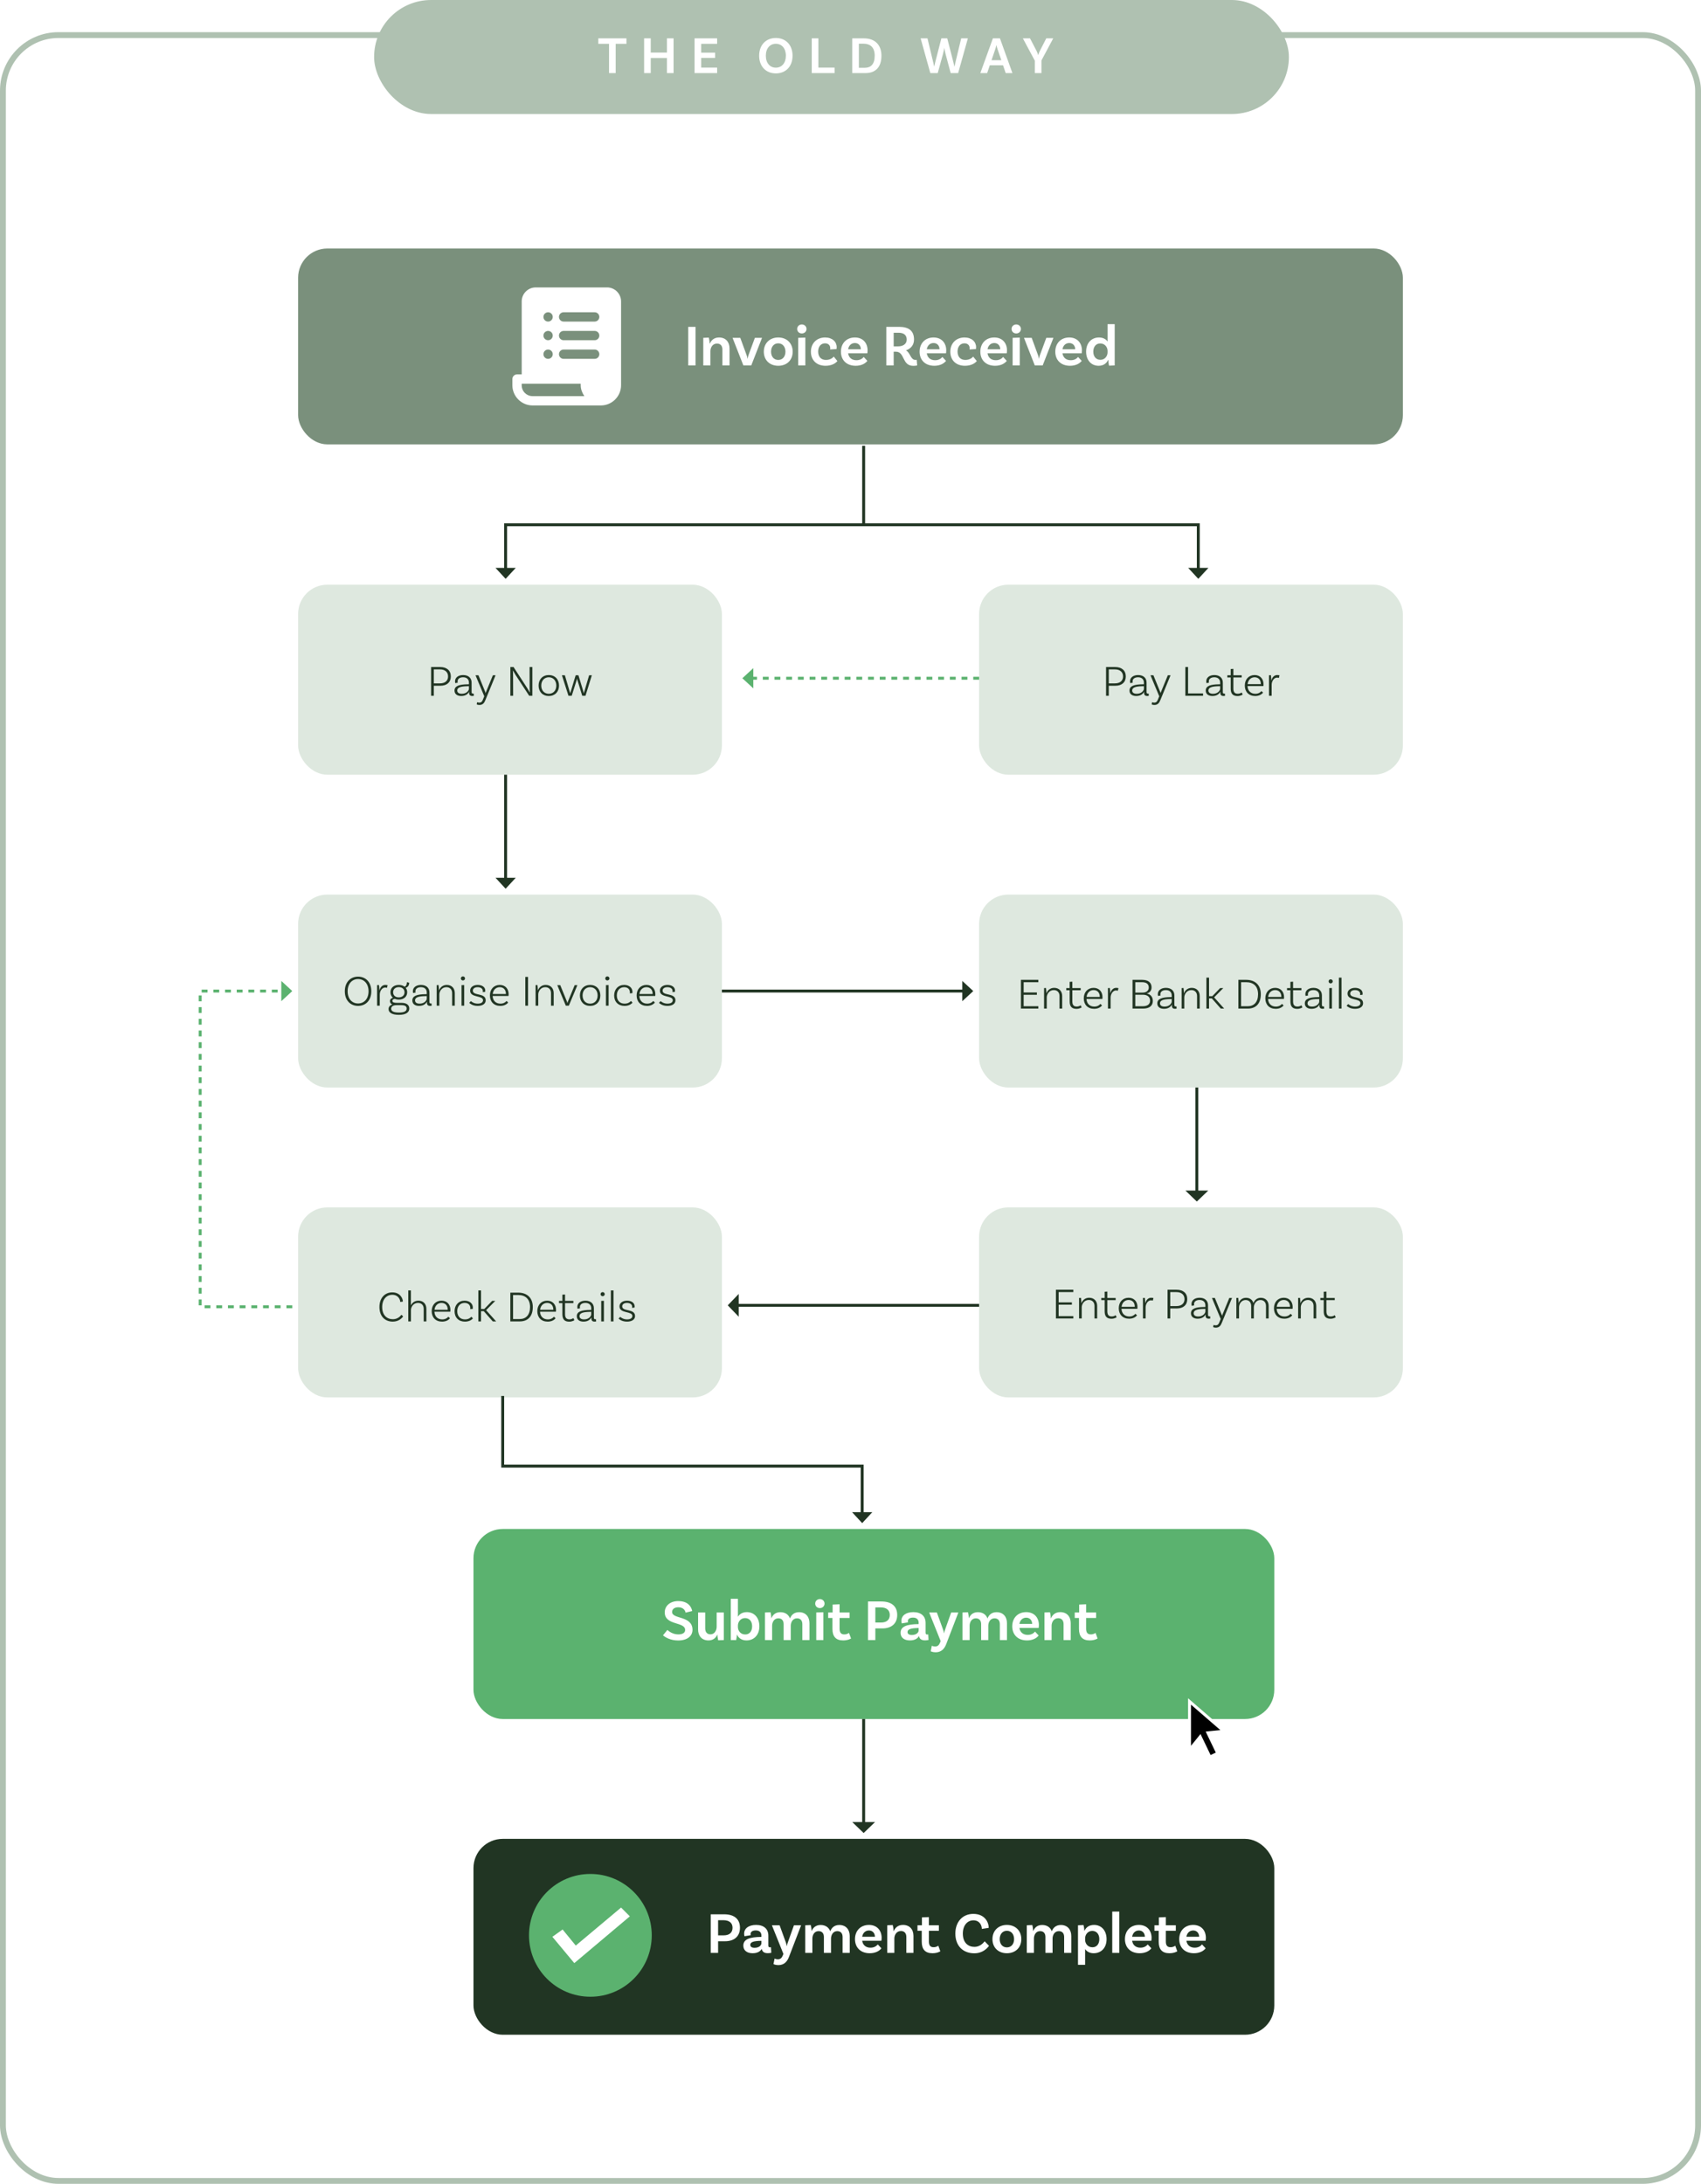 <svg width="582" height="747" viewBox="0 0 582 747" fill="none" xmlns="http://www.w3.org/2000/svg">
<rect x="1" y="12" width="580" height="734" rx="19" fill="white" stroke="#AFC1B1" stroke-width="2"/>
<rect x="128" width="313" height="39" rx="19.5" fill="#AFC1B1"/>
<path d="M208.385 25V14.992H204.713V13.12H214.343V14.992H210.653V25H208.385ZM228.196 13.12H230.464V25H228.196V19.852H222.652V25H220.384V13.12H222.652V17.98H228.196V13.12ZM245.367 14.992H239.913V18.016H244.683V19.816H239.913V23.128H245.367V25H237.645V13.12H245.367V14.992ZM265.451 12.994C268.817 12.994 271.175 15.334 271.175 19.06C271.175 22.768 268.817 25.108 265.451 25.108C262.121 25.108 259.745 22.768 259.745 19.06C259.745 15.334 262.121 12.994 265.451 12.994ZM265.451 23.146C267.449 23.146 268.889 21.598 268.889 19.06C268.889 16.504 267.449 14.974 265.451 14.974C263.471 14.974 262.031 16.504 262.031 19.06C262.031 21.598 263.471 23.146 265.451 23.146ZM280.009 23.128H285.553V25H277.741V13.12H280.009V23.128ZM295.589 13.12C299.441 13.12 301.583 15.424 301.583 19.06C301.583 23.02 299.513 25 296.147 25H291.593V13.12H295.589ZM295.931 23.182C297.929 23.182 299.279 21.976 299.279 19.06C299.279 16.288 297.875 14.938 295.355 14.938H293.861V23.182H295.931ZM328.875 13.12H331.161L327.831 25H325.275L323.493 18.34C323.277 17.53 323.169 16.792 323.115 16.414H323.079C323.025 16.792 322.899 17.53 322.683 18.34L320.847 25H318.309L314.997 13.12H317.337L319.299 21.292C319.407 21.814 319.533 22.354 319.623 22.732H319.659C319.749 22.354 319.857 21.814 319.983 21.31L322.089 13.12H324.105L326.211 21.31C326.355 21.85 326.463 22.354 326.535 22.732H326.589C326.661 22.354 326.787 21.814 326.913 21.292L328.875 13.12ZM344.097 25L343.197 22.336H338.661L337.761 25H335.421L339.723 13.12H342.135L346.401 25H344.097ZM339.255 20.59H342.603L341.307 16.81C341.181 16.45 341.055 15.946 340.947 15.496H340.893C340.803 15.946 340.659 16.45 340.533 16.828L339.255 20.59ZM360.362 13.12L356.33 20.68V25H354.062V20.752L349.976 13.12H352.424L354.62 17.332C354.908 17.89 355.142 18.502 355.196 18.808H355.25C355.304 18.502 355.538 17.89 355.826 17.332L357.986 13.12H360.362Z" fill="white"/>
<rect x="102" y="200" width="145" height="65" rx="10" fill="#DEE8DF"/>
<path d="M150.589 228.16C152.869 228.16 154.249 229.36 154.249 231.385C154.249 233.365 152.914 234.565 150.694 234.565H148.429V238H147.499V228.16H150.589ZM150.559 233.755C152.269 233.755 153.304 232.855 153.304 231.385C153.304 229.885 152.254 228.97 150.529 228.97H148.429V233.755H150.559ZM162.081 237.235L162.126 238C162.111 238 161.856 238.075 161.571 238.075C160.956 238.075 160.506 237.775 160.506 237.025V236.665H160.476C160.221 237.19 159.486 238.075 157.821 238.075C156.336 238.075 155.511 237.34 155.511 236.215C155.511 234.64 157.131 234.1 160.011 234.07L160.446 234.055V233.515C160.446 232.39 159.726 231.67 158.451 231.67C157.311 231.67 156.561 232.21 156.561 233.11C156.561 233.32 156.606 233.455 156.636 233.515L155.781 233.665C155.781 233.665 155.691 233.41 155.691 233.065C155.691 231.79 156.786 230.905 158.466 230.905C160.266 230.905 161.361 231.91 161.361 233.5V236.695C161.361 237.1 161.496 237.265 161.826 237.265C161.916 237.265 162.021 237.25 162.081 237.235ZM158.016 237.31C159.756 237.31 160.446 236.08 160.446 235.63V234.715L160.011 234.73C157.656 234.76 156.441 235.15 156.441 236.185C156.441 236.875 156.951 237.31 158.016 237.31ZM166.085 239.455C165.725 240.4 165.2 241.135 164.045 241.135C163.46 241.135 163.1 240.94 163.1 240.94L163.265 240.175C163.265 240.175 163.565 240.34 163.985 240.34C164.72 240.34 165.005 239.89 165.26 239.23L165.695 238.165L162.695 230.98H163.7L165.98 236.575C166.085 236.8 166.115 236.89 166.145 237.085H166.175C166.22 236.875 166.25 236.77 166.34 236.575L168.635 230.98H169.565L166.085 239.455ZM182.143 228.16V238H181.063L176.398 230.86C176.083 230.35 175.603 229.525 175.543 229.405L175.483 229.435C175.513 229.555 175.543 230.155 175.543 230.77L175.573 238H174.628V228.16H175.708L180.373 235.345C180.823 236.065 181.078 236.53 181.213 236.785L181.288 236.755C181.273 236.59 181.213 236.02 181.213 235.405L181.198 228.16H182.143ZM187.775 230.905C189.875 230.905 191.27 232.375 191.27 234.505C191.27 236.635 189.875 238.075 187.775 238.075C185.675 238.075 184.28 236.635 184.28 234.505C184.28 232.375 185.675 230.905 187.775 230.905ZM187.775 237.31C189.32 237.31 190.34 236.17 190.34 234.505C190.34 232.84 189.32 231.67 187.775 231.67C186.23 231.67 185.195 232.84 185.195 234.505C185.195 236.17 186.23 237.31 187.775 237.31ZM201.57 230.98H202.5L200.325 238H199.215L197.565 232.66C197.52 232.495 197.46 232.24 197.445 232.15H197.415C197.4 232.24 197.34 232.495 197.295 232.66L195.615 238H194.505L192.255 230.98H193.275L194.91 236.53C194.985 236.785 195.075 237.01 195.09 237.085H195.12C195.135 237.01 195.225 236.74 195.285 236.53L196.965 230.98H197.91L199.59 236.5C199.65 236.71 199.71 237.01 199.725 237.085H199.755C199.785 237.01 199.845 236.755 199.935 236.5L201.57 230.98Z" fill="#213523"/>
<rect x="102" y="306" width="145" height="66" rx="10" fill="#DEE8DF"/>
<rect x="102" y="413" width="145" height="65" rx="10" fill="#DEE8DF"/>
<rect x="335" y="306" width="145" height="66" rx="10" fill="#DEE8DF"/>
<rect x="335" y="413" width="145" height="65" rx="10" fill="#DEE8DF"/>
<path d="M122.513 334.07C125.138 334.07 127.043 335.96 127.043 339.08C127.043 342.185 125.138 344.075 122.513 344.075C119.903 344.075 117.983 342.185 117.983 339.08C117.983 335.96 119.903 334.07 122.513 334.07ZM122.513 343.25C124.583 343.25 126.098 341.66 126.098 339.08C126.098 336.5 124.583 334.895 122.513 334.895C120.458 334.895 118.943 336.5 118.943 339.08C118.943 341.66 120.458 343.25 122.513 343.25ZM131.827 336.905C132.142 336.905 132.442 336.95 132.622 337.01L132.397 337.91C132.292 337.85 132.052 337.79 131.782 337.79C130.732 337.79 129.937 338.99 129.937 340.205V344H129.022V336.98L129.667 336.95C129.757 337.535 129.802 338.285 129.802 338.735H129.832C130.102 337.775 130.747 336.905 131.827 336.905ZM137.444 343.04C139.064 343.04 140.039 343.745 140.039 344.975C140.039 346.25 138.929 347.135 136.484 347.135C134.174 347.135 132.944 346.385 132.944 345.17C132.944 344.405 133.424 343.865 134.234 343.58C133.739 343.37 133.424 343.01 133.424 342.425C133.424 341.825 133.904 341.42 134.444 341.285C133.904 340.835 133.589 340.19 133.589 339.41C133.589 337.91 134.729 336.905 136.439 336.905C137.249 336.905 137.924 337.115 138.419 337.505C138.989 337.31 139.214 336.725 139.214 335.975L140.009 336.14C140.009 337.295 139.244 337.805 138.794 337.865C139.124 338.27 139.319 338.795 139.319 339.41C139.319 340.91 138.179 341.915 136.454 341.915C135.944 341.915 135.494 341.825 135.104 341.66C134.579 341.735 134.249 341.96 134.249 342.32C134.249 342.905 134.879 343.04 135.914 343.04H137.444ZM136.454 337.655C135.269 337.655 134.504 338.36 134.504 339.41C134.504 340.46 135.269 341.165 136.439 341.165C137.624 341.165 138.404 340.46 138.404 339.41C138.404 338.36 137.624 337.655 136.454 337.655ZM136.484 346.355C138.254 346.355 139.139 345.92 139.139 344.975C139.139 344.165 138.509 343.82 137.294 343.82H135.674C134.414 343.82 133.844 344.345 133.844 345.05C133.844 345.905 134.729 346.355 136.484 346.355ZM147.652 343.235L147.697 344C147.682 344 147.427 344.075 147.142 344.075C146.527 344.075 146.077 343.775 146.077 343.025V342.665H146.047C145.792 343.19 145.057 344.075 143.392 344.075C141.907 344.075 141.082 343.34 141.082 342.215C141.082 340.64 142.702 340.1 145.582 340.07L146.017 340.055V339.515C146.017 338.39 145.297 337.67 144.022 337.67C142.882 337.67 142.132 338.21 142.132 339.11C142.132 339.32 142.177 339.455 142.207 339.515L141.352 339.665C141.352 339.665 141.262 339.41 141.262 339.065C141.262 337.79 142.357 336.905 144.037 336.905C145.837 336.905 146.932 337.91 146.932 339.5V342.695C146.932 343.1 147.067 343.265 147.397 343.265C147.487 343.265 147.592 343.25 147.652 343.235ZM143.587 343.31C145.327 343.31 146.017 342.08 146.017 341.63V340.715L145.582 340.73C143.227 340.76 142.012 341.15 142.012 342.185C142.012 342.875 142.522 343.31 143.587 343.31ZM152.878 336.905C154.558 336.905 155.608 338.045 155.608 339.695V344H154.693V339.695C154.693 338.495 153.958 337.67 152.743 337.67C151.138 337.67 150.328 339.11 150.328 340.16V344H149.413V336.98L150.058 336.95C150.148 337.535 150.193 338.285 150.193 338.735H150.223C150.598 337.775 151.468 336.905 152.878 336.905ZM159.109 334.685C159.109 335.075 158.779 335.375 158.389 335.375C157.999 335.375 157.684 335.075 157.684 334.685C157.684 334.28 157.999 333.98 158.389 333.98C158.779 333.98 159.109 334.28 159.109 334.685ZM157.909 344V336.98L158.824 336.95V344H157.909ZM165.15 339.35C165.165 339.275 165.195 339.14 165.195 338.99C165.195 338.15 164.445 337.67 163.425 337.67C162.405 337.67 161.79 338.15 161.79 338.87C161.79 340.73 166.155 339.53 166.185 342.14C166.2 343.355 165.105 344.075 163.44 344.075C161.67 344.075 160.815 343.265 160.545 343.04L161.115 342.44C161.31 342.62 162.135 343.31 163.44 343.31C164.625 343.31 165.27 342.845 165.27 342.14C165.27 340.385 160.86 341.405 160.86 338.855C160.86 337.73 161.895 336.905 163.455 336.905C164.97 336.905 166.035 337.67 166.035 338.825C166.035 339.065 165.99 339.275 165.99 339.275L165.15 339.35ZM170.985 336.905C172.875 336.905 174.03 338.225 174.03 340.085C174.03 340.46 173.985 340.685 173.985 340.685H168.555C168.63 342.275 169.635 343.31 171.225 343.31C172.245 343.31 172.92 342.875 173.31 342.395L173.88 342.92C173.235 343.715 172.26 344.075 171.165 344.075C168.99 344.075 167.625 342.65 167.625 340.505C167.625 338.345 169.005 336.905 170.985 336.905ZM170.985 337.67C169.695 337.67 168.75 338.6 168.585 340.01H173.1V339.95C173.1 338.54 172.26 337.67 170.985 337.67ZM179.741 344V334.16H180.671V344H179.741ZM186.716 336.905C188.396 336.905 189.446 338.045 189.446 339.695V344H188.531V339.695C188.531 338.495 187.796 337.67 186.581 337.67C184.976 337.67 184.166 339.11 184.166 340.16V344H183.251V336.98L183.896 336.95C183.986 337.535 184.031 338.285 184.031 338.735H184.061C184.436 337.775 185.306 336.905 186.716 336.905ZM196.627 336.98H197.557L194.632 344H193.597L190.672 336.98H191.692L193.972 342.575C194.062 342.8 194.092 342.89 194.137 343.085H194.167C194.212 342.875 194.242 342.77 194.317 342.575L196.627 336.98ZM201.911 336.905C204.011 336.905 205.406 338.375 205.406 340.505C205.406 342.635 204.011 344.075 201.911 344.075C199.811 344.075 198.416 342.635 198.416 340.505C198.416 338.375 199.811 336.905 201.911 336.905ZM201.911 343.31C203.456 343.31 204.476 342.17 204.476 340.505C204.476 338.84 203.456 337.67 201.911 337.67C200.366 337.67 199.331 338.84 199.331 340.505C199.331 342.17 200.366 343.31 201.911 343.31ZM208.519 334.685C208.519 335.075 208.189 335.375 207.799 335.375C207.409 335.375 207.094 335.075 207.094 334.685C207.094 334.28 207.409 333.98 207.799 333.98C208.189 333.98 208.519 334.28 208.519 334.685ZM207.319 344V336.98L208.234 336.95V344H207.319ZM213.555 336.905C215.295 336.905 216.39 337.925 216.39 339.275C216.39 339.53 216.345 339.725 216.345 339.725L215.49 339.785C215.505 339.74 215.52 339.59 215.52 339.41C215.52 338.405 214.785 337.67 213.57 337.67C212.07 337.67 211.05 338.795 211.05 340.505C211.05 342.185 212.04 343.31 213.69 343.31C214.875 343.31 215.52 342.8 215.88 342.395L216.42 342.965C215.79 343.7 214.815 344.075 213.66 344.075C211.515 344.075 210.135 342.635 210.135 340.52C210.135 338.375 211.53 336.905 213.555 336.905ZM221.185 336.905C223.075 336.905 224.23 338.225 224.23 340.085C224.23 340.46 224.185 340.685 224.185 340.685H218.755C218.83 342.275 219.835 343.31 221.425 343.31C222.445 343.31 223.12 342.875 223.51 342.395L224.08 342.92C223.435 343.715 222.46 344.075 221.365 344.075C219.19 344.075 217.825 342.65 217.825 340.505C217.825 338.345 219.205 336.905 221.185 336.905ZM221.185 337.67C219.895 337.67 218.95 338.6 218.785 340.01H223.3V339.95C223.3 338.54 222.46 337.67 221.185 337.67ZM230.072 339.35C230.087 339.275 230.117 339.14 230.117 338.99C230.117 338.15 229.367 337.67 228.347 337.67C227.327 337.67 226.712 338.15 226.712 338.87C226.712 340.73 231.077 339.53 231.107 342.14C231.122 343.355 230.027 344.075 228.362 344.075C226.592 344.075 225.737 343.265 225.467 343.04L226.037 342.44C226.232 342.62 227.057 343.31 228.362 343.31C229.547 343.31 230.192 342.845 230.192 342.14C230.192 340.385 225.782 341.405 225.782 338.855C225.782 337.73 226.817 336.905 228.377 336.905C229.892 336.905 230.957 337.67 230.957 338.825C230.957 339.065 230.912 339.275 230.912 339.275L230.072 339.35Z" fill="#213523"/>
<path d="M134.203 442.07C136.948 442.07 137.818 444.14 137.848 445.205L136.948 445.355C136.948 444.605 136.318 442.895 134.218 442.895C132.283 442.895 130.768 444.44 130.768 447.08C130.768 449.885 132.403 451.25 134.428 451.25C135.943 451.25 136.903 450.335 137.353 449.72L137.938 450.305C137.608 450.755 136.513 452.075 134.398 452.075C131.683 452.075 129.823 450.23 129.823 447.08C129.823 443.99 131.653 442.07 134.203 442.07ZM143.17 444.905C144.85 444.905 145.885 446.045 145.885 447.695V452H144.97V447.695C144.97 446.495 144.25 445.67 143.02 445.67C141.415 445.67 140.605 447.08 140.605 448.175V452H139.69V441.41H140.59V446.525C140.995 445.655 141.85 444.905 143.17 444.905ZM151.066 444.905C152.956 444.905 154.111 446.225 154.111 448.085C154.111 448.46 154.066 448.685 154.066 448.685H148.636C148.711 450.275 149.716 451.31 151.306 451.31C152.326 451.31 153.001 450.875 153.391 450.395L153.961 450.92C153.316 451.715 152.341 452.075 151.246 452.075C149.071 452.075 147.706 450.65 147.706 448.505C147.706 446.345 149.086 444.905 151.066 444.905ZM151.066 445.67C149.776 445.67 148.831 446.6 148.666 448.01H153.181V447.95C153.181 446.54 152.341 445.67 151.066 445.67ZM158.949 444.905C160.689 444.905 161.784 445.925 161.784 447.275C161.784 447.53 161.739 447.725 161.739 447.725L160.884 447.785C160.899 447.74 160.914 447.59 160.914 447.41C160.914 446.405 160.179 445.67 158.964 445.67C157.464 445.67 156.444 446.795 156.444 448.505C156.444 450.185 157.434 451.31 159.084 451.31C160.269 451.31 160.914 450.8 161.274 450.395L161.814 450.965C161.184 451.7 160.209 452.075 159.054 452.075C156.909 452.075 155.529 450.635 155.529 448.52C155.529 446.375 156.924 444.905 158.949 444.905ZM168.604 452L165.529 448.505H164.584V452H163.669V441.41H164.584V447.755H165.694L168.379 444.98H169.459L166.324 448.16L169.759 452H168.604ZM177.287 442.16C180.407 442.16 182.297 443.99 182.297 447.08C182.297 450.335 180.572 452 177.842 452H174.617V442.16H177.287ZM177.827 451.19C179.957 451.19 181.352 449.78 181.352 447.08C181.352 444.395 179.807 442.97 177.287 442.97H175.547V451.19H177.827ZM187.204 444.905C189.094 444.905 190.249 446.225 190.249 448.085C190.249 448.46 190.204 448.685 190.204 448.685H184.774C184.849 450.275 185.854 451.31 187.444 451.31C188.464 451.31 189.139 450.875 189.529 450.395L190.099 450.92C189.454 451.715 188.479 452.075 187.384 452.075C185.209 452.075 183.844 450.65 183.844 448.505C183.844 446.345 185.224 444.905 187.204 444.905ZM187.204 445.67C185.914 445.67 184.969 446.6 184.804 448.01H189.319V447.95C189.319 446.54 188.479 445.67 187.204 445.67ZM196.199 450.86L196.514 451.595C196.514 451.595 195.824 452.09 194.744 452.09C193.109 452.09 192.419 451.22 192.419 449.555V445.73H191.264V444.98H192.419V442.85L193.334 442.79V444.98H196.184V445.73H193.334V449.525C193.334 450.695 193.769 451.295 194.819 451.295C195.674 451.295 196.199 450.86 196.199 450.86ZM203.92 451.235L203.965 452C203.95 452 203.695 452.075 203.41 452.075C202.795 452.075 202.345 451.775 202.345 451.025V450.665H202.315C202.06 451.19 201.325 452.075 199.66 452.075C198.175 452.075 197.35 451.34 197.35 450.215C197.35 448.64 198.97 448.1 201.85 448.07L202.285 448.055V447.515C202.285 446.39 201.565 445.67 200.29 445.67C199.15 445.67 198.4 446.21 198.4 447.11C198.4 447.32 198.445 447.455 198.475 447.515L197.62 447.665C197.62 447.665 197.53 447.41 197.53 447.065C197.53 445.79 198.625 444.905 200.305 444.905C202.105 444.905 203.2 445.91 203.2 447.5V450.695C203.2 451.1 203.335 451.265 203.665 451.265C203.755 451.265 203.86 451.25 203.92 451.235ZM199.855 451.31C201.595 451.31 202.285 450.08 202.285 449.63V448.715L201.85 448.73C199.495 448.76 198.28 449.15 198.28 450.185C198.28 450.875 198.79 451.31 199.855 451.31ZM206.911 442.685C206.911 443.075 206.581 443.375 206.191 443.375C205.801 443.375 205.486 443.075 205.486 442.685C205.486 442.28 205.801 441.98 206.191 441.98C206.581 441.98 206.911 442.28 206.911 442.685ZM205.711 452V444.98L206.626 444.95V452H205.711ZM209.007 452V441.41H209.907V452H209.007ZM216.248 447.35C216.263 447.275 216.293 447.14 216.293 446.99C216.293 446.15 215.543 445.67 214.523 445.67C213.503 445.67 212.888 446.15 212.888 446.87C212.888 448.73 217.253 447.53 217.283 450.14C217.298 451.355 216.203 452.075 214.538 452.075C212.768 452.075 211.913 451.265 211.643 451.04L212.213 450.44C212.408 450.62 213.233 451.31 214.538 451.31C215.723 451.31 216.368 450.845 216.368 450.14C216.368 448.385 211.958 449.405 211.958 446.855C211.958 445.73 212.993 444.905 214.553 444.905C216.068 444.905 217.133 445.67 217.133 446.825C217.133 447.065 217.088 447.275 217.088 447.275L216.248 447.35Z" fill="#213523"/>
<rect x="162" y="523" width="274" height="65" rx="10" fill="#5BB26F"/>
<path d="M234.561 551.62C234.501 550.9 233.781 549.78 232.101 549.78C230.781 549.78 229.961 550.4 229.961 551.4C229.961 553.94 236.941 552.56 236.941 557.5C236.941 559.58 235.201 561.14 232.021 561.14C229.401 561.14 227.601 560.04 226.841 559.38L228.341 557.54C228.921 558.06 230.261 559.06 232.081 559.06C233.601 559.06 234.421 558.48 234.421 557.54C234.421 554.62 227.441 556.12 227.441 551.52C227.441 549.32 229.281 547.66 232.041 547.66C235.581 547.66 236.581 549.78 236.841 551.06L234.561 551.62ZM245.209 551.56H247.649V561L245.729 561.08C245.569 560.42 245.449 559.44 245.449 559.16H245.409C244.929 560.26 243.989 561.12 242.409 561.12C240.109 561.12 238.849 559.54 238.849 557.36V551.56H241.289V557.02C241.289 558.24 241.909 559.04 243.109 559.04C244.509 559.04 245.209 557.64 245.209 556.46V551.56ZM255.542 551.44C257.982 551.44 259.822 553.26 259.822 556.3C259.822 559.24 257.982 561.12 255.402 561.12C253.742 561.12 252.662 560.26 252.142 559.1H252.122C252.122 559.48 252.022 560.4 251.882 561H250.042V546.88H252.482V553.02C253.022 552.14 253.982 551.44 255.542 551.44ZM255.002 559.08C256.422 559.08 257.342 557.98 257.342 556.3C257.342 554.58 256.422 553.48 254.922 553.48C253.322 553.48 252.482 554.86 252.482 556.02V556.56C252.482 557.78 253.342 559.08 255.002 559.08ZM273.401 551.46C275.681 551.46 276.961 553.04 276.961 555.24V561H274.521V555.56C274.521 554.34 273.901 553.56 272.701 553.56C271.221 553.56 270.561 554.94 270.561 556.1V561H268.121V555.56C268.121 554.34 267.501 553.56 266.301 553.56C264.821 553.56 264.181 554.94 264.181 556.1V561H261.741V551.56L263.621 551.48C263.801 552.1 263.921 553.12 263.921 553.54H263.941C264.401 552.38 265.341 551.46 267.001 551.46C268.681 551.46 269.821 552.3 270.301 553.62C270.741 552.42 271.701 551.46 273.401 551.46ZM282.121 548.52C282.121 549.42 281.401 550.06 280.521 550.06C279.621 550.06 278.921 549.42 278.921 548.52C278.921 547.64 279.621 546.98 280.521 546.98C281.401 546.98 282.121 547.64 282.121 548.52ZM279.281 561V551.56L281.721 551.48V561H279.281ZM290.483 558.54L291.183 560.46C291.183 560.46 290.203 561.12 288.483 561.12C286.023 561.12 284.823 559.8 284.823 557.18V553.44H283.363V551.56H284.883V548.86L287.263 548.76V551.56H290.683V553.44H287.263V557.1C287.263 558.44 287.763 559.06 288.883 559.06C289.903 559.06 290.483 558.54 290.483 558.54ZM301.562 547.8C304.962 547.8 306.982 549.38 306.982 552.4C306.982 555.44 304.922 557.02 301.882 557.02H299.502V561H296.982V547.8H301.562ZM301.422 555C303.342 555 304.442 554.08 304.442 552.4C304.442 550.8 303.362 549.82 301.322 549.82H299.502V555H301.422ZM317.596 559.06L317.696 560.96C317.696 560.96 317.156 561.1 316.496 561.1C315.276 561.1 314.596 560.62 314.436 559.6C314.156 560.14 313.356 561.12 311.336 561.12C309.276 561.12 308.136 560.08 308.136 558.52C308.136 556.26 310.436 555.6 314.156 555.54H314.316V555.08C314.316 554.02 313.676 553.32 312.416 553.32C311.256 553.32 310.616 553.78 310.616 554.56C310.616 554.72 310.656 554.84 310.696 554.94L308.536 555.3C308.536 555.3 308.416 554.92 308.416 554.42C308.416 552.64 309.956 551.44 312.496 551.44C315.196 551.44 316.696 552.84 316.696 555.14V558.46C316.696 558.94 316.856 559.1 317.256 559.1C317.376 559.1 317.496 559.08 317.596 559.06ZM311.976 559.26C313.456 559.26 314.316 558.48 314.316 557.68V556.88H314.156C311.596 556.92 310.516 557.32 310.516 558.26C310.516 558.9 311.036 559.26 311.976 559.26ZM323.75 562.38C323.15 563.96 322.09 565.18 320.13 565.18C319.11 565.18 318.45 564.84 318.45 564.84L318.83 562.94C318.83 562.94 319.33 563.2 319.93 563.2C320.83 563.2 321.27 562.72 321.59 561.98L321.85 561.36L317.91 551.56H320.55L322.69 557.46C322.87 557.96 322.91 558.18 322.99 558.66H323.03C323.13 558.16 323.19 557.92 323.35 557.46L325.45 551.56H327.91L323.75 562.38ZM340.979 551.46C343.259 551.46 344.539 553.04 344.539 555.24V561H342.099V555.56C342.099 554.34 341.479 553.56 340.279 553.56C338.799 553.56 338.139 554.94 338.139 556.1V561H335.699V555.56C335.699 554.34 335.079 553.56 333.879 553.56C332.399 553.56 331.759 554.94 331.759 556.1V561H329.319V551.56L331.199 551.48C331.379 552.1 331.499 553.12 331.499 553.54H331.519C331.979 552.38 332.919 551.46 334.579 551.46C336.259 551.46 337.399 552.3 337.879 553.62C338.319 552.42 339.279 551.46 340.979 551.46ZM351.639 559.22C352.999 559.22 353.739 558.58 354.139 558.1L355.379 559.44C354.659 560.38 353.279 561.12 351.379 561.12C348.239 561.12 346.339 559.14 346.339 556.3C346.339 553.46 348.219 551.44 351.119 551.44C353.879 551.44 355.459 553.34 355.459 555.88C355.459 556.48 355.359 556.86 355.359 556.86H348.799C349.019 558.26 349.979 559.22 351.639 559.22ZM351.119 553.34C349.899 553.34 349.019 554.16 348.799 555.48H353.159C353.139 554.24 352.359 553.34 351.119 553.34ZM362.766 551.44C365.086 551.44 366.346 553.02 366.346 555.2V561H363.906V555.54C363.906 554.32 363.266 553.52 362.066 553.52C360.506 553.52 359.806 554.92 359.806 556.1V561H357.366V551.56L359.246 551.48C359.426 552.14 359.546 553.12 359.546 553.54H359.606C360.086 552.4 361.046 551.44 362.766 551.44ZM374.839 558.54L375.539 560.46C375.539 560.46 374.559 561.12 372.839 561.12C370.379 561.12 369.179 559.8 369.179 557.18V553.44H367.719V551.56H369.239V548.86L371.619 548.76V551.56H375.039V553.44H371.619V557.1C371.619 558.44 372.119 559.06 373.239 559.06C374.259 559.06 374.839 558.54 374.839 558.54Z" fill="white"/>
<rect x="335" y="200" width="145" height="65" rx="10" fill="#DEE8DF"/>
<rect x="162" y="629" width="274" height="67" rx="10" fill="#213523"/>
<path d="M247.759 654.8C251.159 654.8 253.179 656.38 253.179 659.4C253.179 662.44 251.119 664.02 248.079 664.02H245.699V668H243.179V654.8H247.759ZM247.619 662C249.539 662 250.639 661.08 250.639 659.4C250.639 657.8 249.559 656.82 247.519 656.82H245.699V662H247.619ZM263.793 666.06L263.893 667.96C263.893 667.96 263.353 668.1 262.693 668.1C261.473 668.1 260.793 667.62 260.633 666.6C260.353 667.14 259.553 668.12 257.533 668.12C255.473 668.12 254.333 667.08 254.333 665.52C254.333 663.26 256.633 662.6 260.353 662.54H260.513V662.08C260.513 661.02 259.873 660.32 258.613 660.32C257.453 660.32 256.813 660.78 256.813 661.56C256.813 661.72 256.853 661.84 256.893 661.94L254.733 662.3C254.733 662.3 254.613 661.92 254.613 661.42C254.613 659.64 256.153 658.44 258.693 658.44C261.393 658.44 262.893 659.84 262.893 662.14V665.46C262.893 665.94 263.053 666.1 263.453 666.1C263.573 666.1 263.693 666.08 263.793 666.06ZM258.173 666.26C259.653 666.26 260.513 665.48 260.513 664.68V663.88H260.353C257.793 663.92 256.713 664.32 256.713 665.26C256.713 665.9 257.233 666.26 258.173 666.26ZM269.948 669.38C269.348 670.96 268.288 672.18 266.328 672.18C265.308 672.18 264.648 671.84 264.648 671.84L265.028 669.94C265.028 669.94 265.528 670.2 266.128 670.2C267.028 670.2 267.468 669.72 267.788 668.98L268.048 668.36L264.108 658.56H266.748L268.888 664.46C269.068 664.96 269.108 665.18 269.188 665.66H269.228C269.328 665.16 269.388 664.92 269.548 664.46L271.648 658.56H274.108L269.948 669.38ZM287.176 658.46C289.456 658.46 290.736 660.04 290.736 662.24V668H288.296V662.56C288.296 661.34 287.676 660.56 286.476 660.56C284.996 660.56 284.336 661.94 284.336 663.1V668H281.896V662.56C281.896 661.34 281.276 660.56 280.076 660.56C278.596 660.56 277.956 661.94 277.956 663.1V668H275.516V658.56L277.396 658.48C277.576 659.1 277.696 660.12 277.696 660.54H277.716C278.176 659.38 279.116 658.46 280.776 658.46C282.456 658.46 283.596 659.3 284.076 660.62C284.516 659.42 285.476 658.46 287.176 658.46ZM297.836 666.22C299.196 666.22 299.936 665.58 300.336 665.1L301.576 666.44C300.856 667.38 299.476 668.12 297.576 668.12C294.436 668.12 292.536 666.14 292.536 663.3C292.536 660.46 294.416 658.44 297.316 658.44C300.076 658.44 301.656 660.34 301.656 662.88C301.656 663.48 301.556 663.86 301.556 663.86H294.996C295.216 665.26 296.176 666.22 297.836 666.22ZM297.316 660.34C296.096 660.34 295.216 661.16 294.996 662.48H299.356C299.336 661.24 298.556 660.34 297.316 660.34ZM308.963 658.44C311.283 658.44 312.543 660.02 312.543 662.2V668H310.103V662.54C310.103 661.32 309.463 660.52 308.263 660.52C306.703 660.52 306.003 661.92 306.003 663.1V668H303.563V658.56L305.443 658.48C305.623 659.14 305.743 660.12 305.743 660.54H305.803C306.283 659.4 307.243 658.44 308.963 658.44ZM321.036 665.54L321.736 667.46C321.736 667.46 320.756 668.12 319.036 668.12C316.576 668.12 315.376 666.8 315.376 664.18V660.44H313.916V658.56H315.436V655.86L317.816 655.76V658.56H321.236V660.44H317.816V664.1C317.816 665.44 318.316 666.06 319.436 666.06C320.456 666.06 321.036 665.54 321.036 665.54ZM333.015 654.66C336.895 654.66 338.275 657.44 338.295 659.44L335.935 659.8C335.935 658.56 335.155 656.86 333.055 656.86C331.035 656.86 329.435 658.54 329.435 661.4C329.435 664.64 331.355 665.94 333.415 665.94C335.115 665.94 336.295 664.84 336.895 664.04L338.395 665.58C337.855 666.34 336.295 668.14 333.355 668.14C329.495 668.14 326.875 665.6 326.875 661.4C326.875 657.3 329.435 654.66 333.015 654.66ZM344.507 658.44C347.487 658.44 349.447 660.46 349.447 663.3C349.447 666.14 347.487 668.12 344.507 668.12C341.547 668.12 339.567 666.14 339.567 663.3C339.567 660.46 341.547 658.44 344.507 658.44ZM344.507 666.12C346.007 666.12 346.967 664.96 346.967 663.3C346.967 661.62 346.007 660.44 344.507 660.44C343.007 660.44 342.047 661.62 342.047 663.3C342.047 664.96 343.007 666.12 344.507 666.12ZM362.977 658.46C365.257 658.46 366.537 660.04 366.537 662.24V668H364.097V662.56C364.097 661.34 363.477 660.56 362.277 660.56C360.797 660.56 360.137 661.94 360.137 663.1V668H357.697V662.56C357.697 661.34 357.077 660.56 355.877 660.56C354.397 660.56 353.757 661.94 353.757 663.1V668H351.317V658.56L353.197 658.48C353.377 659.1 353.497 660.12 353.497 660.54H353.517C353.977 659.38 354.917 658.46 356.577 658.46C358.257 658.46 359.397 659.3 359.877 660.62C360.317 659.42 361.277 658.46 362.977 658.46ZM374.337 658.44C376.917 658.44 378.617 660.44 378.617 663.3C378.617 666.3 376.757 668.12 374.197 668.12C372.817 668.12 371.837 667.52 371.277 666.7V672.08H368.837V658.56L370.717 658.48C370.897 659.08 371.017 660.16 371.017 660.46H371.057C371.557 659.32 372.597 658.44 374.337 658.44ZM373.797 666.08C375.217 666.08 376.137 664.98 376.137 663.3C376.137 661.6 375.197 660.48 373.717 660.48C372.177 660.48 371.277 661.8 371.277 663V663.56C371.277 664.72 372.117 666.08 373.797 666.08ZM380.556 668V653.88H382.976V668H380.556ZM390.199 666.22C391.559 666.22 392.299 665.58 392.699 665.1L393.939 666.44C393.219 667.38 391.839 668.12 389.939 668.12C386.799 668.12 384.899 666.14 384.899 663.3C384.899 660.46 386.779 658.44 389.679 658.44C392.439 658.44 394.019 660.34 394.019 662.88C394.019 663.48 393.919 663.86 393.919 663.86H387.359C387.579 665.26 388.539 666.22 390.199 666.22ZM389.679 660.34C388.459 660.34 387.579 661.16 387.359 662.48H391.719C391.699 661.24 390.919 660.34 389.679 660.34ZM402.11 665.54L402.81 667.46C402.81 667.46 401.83 668.12 400.11 668.12C397.65 668.12 396.45 666.8 396.45 664.18V660.44H394.99V658.56H396.51V655.86L398.89 655.76V658.56H402.31V660.44H398.89V664.1C398.89 665.44 399.39 666.06 400.51 666.06C401.53 666.06 402.11 665.54 402.11 665.54ZM408.773 666.22C410.133 666.22 410.873 665.58 411.273 665.1L412.513 666.44C411.793 667.38 410.413 668.12 408.513 668.12C405.373 668.12 403.473 666.14 403.473 663.3C403.473 660.46 405.353 658.44 408.253 658.44C411.013 658.44 412.593 660.34 412.593 662.88C412.593 663.48 412.493 663.86 412.493 663.86H405.933C406.153 665.26 407.113 666.22 408.773 666.22ZM408.253 660.34C407.033 660.34 406.153 661.16 405.933 662.48H410.293C410.273 661.24 409.493 660.34 408.253 660.34Z" fill="white"/>
<circle cx="202" cy="662" r="21" fill="#5BB26F"/>
<path d="M189 662.5L192.5 660L197 665.5L212.5 652.5L215.5 655.5L196.5 671.5L189 662.5Z" fill="white"/>
<path d="M381.531 228.16C383.811 228.16 385.191 229.36 385.191 231.385C385.191 233.365 383.856 234.565 381.636 234.565H379.371V238H378.441V228.16H381.531ZM381.501 233.755C383.211 233.755 384.246 232.855 384.246 231.385C384.246 229.885 383.196 228.97 381.471 228.97H379.371V233.755H381.501ZM393.022 237.235L393.067 238C393.052 238 392.797 238.075 392.512 238.075C391.897 238.075 391.447 237.775 391.447 237.025V236.665H391.417C391.162 237.19 390.427 238.075 388.762 238.075C387.277 238.075 386.452 237.34 386.452 236.215C386.452 234.64 388.072 234.1 390.952 234.07L391.387 234.055V233.515C391.387 232.39 390.667 231.67 389.392 231.67C388.252 231.67 387.502 232.21 387.502 233.11C387.502 233.32 387.547 233.455 387.577 233.515L386.722 233.665C386.722 233.665 386.632 233.41 386.632 233.065C386.632 231.79 387.727 230.905 389.407 230.905C391.207 230.905 392.302 231.91 392.302 233.5V236.695C392.302 237.1 392.437 237.265 392.767 237.265C392.857 237.265 392.962 237.25 393.022 237.235ZM388.957 237.31C390.697 237.31 391.387 236.08 391.387 235.63V234.715L390.952 234.73C388.597 234.76 387.382 235.15 387.382 236.185C387.382 236.875 387.892 237.31 388.957 237.31ZM397.027 239.455C396.667 240.4 396.142 241.135 394.987 241.135C394.402 241.135 394.042 240.94 394.042 240.94L394.207 240.175C394.207 240.175 394.507 240.34 394.927 240.34C395.662 240.34 395.947 239.89 396.202 239.23L396.637 238.165L393.637 230.98H394.642L396.922 236.575C397.027 236.8 397.057 236.89 397.087 237.085H397.117C397.162 236.875 397.192 236.77 397.282 236.575L399.577 230.98H400.507L397.027 239.455ZM406.5 237.19H411.63V238H405.57V228.16H406.5V237.19ZM419.111 237.235L419.156 238C419.141 238 418.886 238.075 418.601 238.075C417.986 238.075 417.536 237.775 417.536 237.025V236.665H417.506C417.251 237.19 416.516 238.075 414.851 238.075C413.366 238.075 412.541 237.34 412.541 236.215C412.541 234.64 414.161 234.1 417.041 234.07L417.476 234.055V233.515C417.476 232.39 416.756 231.67 415.481 231.67C414.341 231.67 413.591 232.21 413.591 233.11C413.591 233.32 413.636 233.455 413.666 233.515L412.811 233.665C412.811 233.665 412.721 233.41 412.721 233.065C412.721 231.79 413.816 230.905 415.496 230.905C417.296 230.905 418.391 231.91 418.391 233.5V236.695C418.391 237.1 418.526 237.265 418.856 237.265C418.946 237.265 419.051 237.25 419.111 237.235ZM415.046 237.31C416.786 237.31 417.476 236.08 417.476 235.63V234.715L417.041 234.73C414.686 234.76 413.471 235.15 413.471 236.185C413.471 236.875 413.981 237.31 415.046 237.31ZM424.867 236.86L425.182 237.595C425.182 237.595 424.492 238.09 423.412 238.09C421.777 238.09 421.087 237.22 421.087 235.555V231.73H419.932V230.98H421.087V228.85L422.002 228.79V230.98H424.852V231.73H422.002V235.525C422.002 236.695 422.437 237.295 423.487 237.295C424.342 237.295 424.867 236.86 424.867 236.86ZM429.275 230.905C431.165 230.905 432.32 232.225 432.32 234.085C432.32 234.46 432.275 234.685 432.275 234.685H426.845C426.92 236.275 427.925 237.31 429.515 237.31C430.535 237.31 431.21 236.875 431.6 236.395L432.17 236.92C431.525 237.715 430.55 238.075 429.455 238.075C427.28 238.075 425.915 236.65 425.915 234.505C425.915 232.345 427.295 230.905 429.275 230.905ZM429.275 231.67C427.985 231.67 427.04 232.6 426.875 234.01H431.39V233.95C431.39 232.54 430.55 231.67 429.275 231.67ZM436.993 230.905C437.308 230.905 437.608 230.95 437.788 231.01L437.563 231.91C437.458 231.85 437.218 231.79 436.948 231.79C435.898 231.79 435.103 232.99 435.103 234.205V238H434.188V230.98L434.833 230.95C434.923 231.535 434.968 232.285 434.968 232.735H434.998C435.268 231.775 435.913 230.905 436.993 230.905Z" fill="#213523"/>
<path d="M355.268 335.97H350.243V339.48H354.773V340.275H350.243V344.19H355.268V345H349.313V335.16H355.268V335.97ZM360.697 337.905C362.377 337.905 363.427 339.045 363.427 340.695V345H362.512V340.695C362.512 339.495 361.777 338.67 360.562 338.67C358.957 338.67 358.147 340.11 358.147 341.16V345H357.232V337.98L357.877 337.95C357.967 338.535 358.012 339.285 358.012 339.735H358.042C358.417 338.775 359.287 337.905 360.697 337.905ZM369.767 343.86L370.082 344.595C370.082 344.595 369.392 345.09 368.312 345.09C366.677 345.09 365.987 344.22 365.987 342.555V338.73H364.832V337.98H365.987V335.85L366.902 335.79V337.98H369.752V338.73H366.902V342.525C366.902 343.695 367.337 344.295 368.387 344.295C369.242 344.295 369.767 343.86 369.767 343.86ZM374.175 337.905C376.065 337.905 377.22 339.225 377.22 341.085C377.22 341.46 377.175 341.685 377.175 341.685H371.745C371.82 343.275 372.825 344.31 374.415 344.31C375.435 344.31 376.11 343.875 376.5 343.395L377.07 343.92C376.425 344.715 375.45 345.075 374.355 345.075C372.18 345.075 370.815 343.65 370.815 341.505C370.815 339.345 372.195 337.905 374.175 337.905ZM374.175 338.67C372.885 338.67 371.94 339.6 371.775 341.01H376.29V340.95C376.29 339.54 375.45 338.67 374.175 338.67ZM381.892 337.905C382.207 337.905 382.507 337.95 382.687 338.01L382.462 338.91C382.357 338.85 382.117 338.79 381.847 338.79C380.797 338.79 380.002 339.99 380.002 341.205V345H379.087V337.98L379.732 337.95C379.822 338.535 379.867 339.285 379.867 339.735H379.897C380.167 338.775 380.812 337.905 381.892 337.905ZM392.361 339.84C393.156 339.975 394.446 340.575 394.446 342.375C394.446 344.04 393.261 345 391.086 345H387.501V335.16H390.801C392.796 335.16 394.011 336.045 394.011 337.755C394.011 339.21 392.931 339.705 392.361 339.81V339.84ZM393.051 337.8C393.051 336.66 392.346 335.97 390.681 335.97H388.446V339.525H390.996C392.361 339.525 393.051 338.745 393.051 337.8ZM390.981 344.19C392.511 344.19 393.501 343.575 393.501 342.285C393.501 340.95 392.511 340.26 391.056 340.26H388.446V344.19H390.981ZM402.537 344.235L402.582 345C402.567 345 402.312 345.075 402.027 345.075C401.412 345.075 400.962 344.775 400.962 344.025V343.665H400.932C400.677 344.19 399.942 345.075 398.277 345.075C396.792 345.075 395.967 344.34 395.967 343.215C395.967 341.64 397.587 341.1 400.467 341.07L400.902 341.055V340.515C400.902 339.39 400.182 338.67 398.907 338.67C397.767 338.67 397.017 339.21 397.017 340.11C397.017 340.32 397.062 340.455 397.092 340.515L396.237 340.665C396.237 340.665 396.147 340.41 396.147 340.065C396.147 338.79 397.242 337.905 398.922 337.905C400.722 337.905 401.817 338.91 401.817 340.5V343.695C401.817 344.1 401.952 344.265 402.282 344.265C402.372 344.265 402.477 344.25 402.537 344.235ZM398.472 344.31C400.212 344.31 400.902 343.08 400.902 342.63V341.715L400.467 341.73C398.112 341.76 396.897 342.15 396.897 343.185C396.897 343.875 397.407 344.31 398.472 344.31ZM407.762 337.905C409.442 337.905 410.492 339.045 410.492 340.695V345H409.577V340.695C409.577 339.495 408.842 338.67 407.627 338.67C406.022 338.67 405.212 340.11 405.212 341.16V345H404.297V337.98L404.942 337.95C405.032 338.535 405.077 339.285 405.077 339.735H405.107C405.482 338.775 406.352 337.905 407.762 337.905ZM417.699 345L414.624 341.505H413.679V345H412.764V334.41H413.679V340.755H414.789L417.474 337.98H418.554L415.419 341.16L418.854 345H417.699ZM426.382 335.16C429.502 335.16 431.392 336.99 431.392 340.08C431.392 343.335 429.667 345 426.937 345H423.712V335.16H426.382ZM426.922 344.19C429.052 344.19 430.447 342.78 430.447 340.08C430.447 337.395 428.902 335.97 426.382 335.97H424.642V344.19H426.922ZM436.299 337.905C438.189 337.905 439.344 339.225 439.344 341.085C439.344 341.46 439.299 341.685 439.299 341.685H433.869C433.944 343.275 434.949 344.31 436.539 344.31C437.559 344.31 438.234 343.875 438.624 343.395L439.194 343.92C438.549 344.715 437.574 345.075 436.479 345.075C434.304 345.075 432.939 343.65 432.939 341.505C432.939 339.345 434.319 337.905 436.299 337.905ZM436.299 338.67C435.009 338.67 434.064 339.6 433.899 341.01H438.414V340.95C438.414 339.54 437.574 338.67 436.299 338.67ZM445.294 343.86L445.609 344.595C445.609 344.595 444.919 345.09 443.839 345.09C442.204 345.09 441.514 344.22 441.514 342.555V338.73H440.359V337.98H441.514V335.85L442.429 335.79V337.98H445.279V338.73H442.429V342.525C442.429 343.695 442.864 344.295 443.914 344.295C444.769 344.295 445.294 343.86 445.294 343.86ZM453.015 344.235L453.06 345C453.045 345 452.79 345.075 452.505 345.075C451.89 345.075 451.44 344.775 451.44 344.025V343.665H451.41C451.155 344.19 450.42 345.075 448.755 345.075C447.27 345.075 446.445 344.34 446.445 343.215C446.445 341.64 448.065 341.1 450.945 341.07L451.38 341.055V340.515C451.38 339.39 450.66 338.67 449.385 338.67C448.245 338.67 447.495 339.21 447.495 340.11C447.495 340.32 447.54 340.455 447.57 340.515L446.715 340.665C446.715 340.665 446.625 340.41 446.625 340.065C446.625 338.79 447.72 337.905 449.4 337.905C451.2 337.905 452.295 338.91 452.295 340.5V343.695C452.295 344.1 452.43 344.265 452.76 344.265C452.85 344.265 452.955 344.25 453.015 344.235ZM448.95 344.31C450.69 344.31 451.38 343.08 451.38 342.63V341.715L450.945 341.73C448.59 341.76 447.375 342.15 447.375 343.185C447.375 343.875 447.885 344.31 448.95 344.31ZM456.006 335.685C456.006 336.075 455.676 336.375 455.286 336.375C454.896 336.375 454.581 336.075 454.581 335.685C454.581 335.28 454.896 334.98 455.286 334.98C455.676 334.98 456.006 335.28 456.006 335.685ZM454.806 345V337.98L455.721 337.95V345H454.806ZM458.102 345V334.41H459.002V345H458.102ZM465.343 340.35C465.358 340.275 465.388 340.14 465.388 339.99C465.388 339.15 464.638 338.67 463.618 338.67C462.598 338.67 461.983 339.15 461.983 339.87C461.983 341.73 466.348 340.53 466.378 343.14C466.393 344.355 465.298 345.075 463.633 345.075C461.863 345.075 461.008 344.265 460.738 344.04L461.308 343.44C461.503 343.62 462.328 344.31 463.633 344.31C464.818 344.31 465.463 343.845 465.463 343.14C465.463 341.385 461.053 342.405 461.053 339.855C461.053 338.73 462.088 337.905 463.648 337.905C465.163 337.905 466.228 338.67 466.228 339.825C466.228 340.065 466.183 340.275 466.183 340.275L465.343 340.35Z" fill="#213523"/>
<path d="M367.24 441.97H362.215V445.48H366.745V446.275H362.215V450.19H367.24V451H361.285V441.16H367.24V441.97ZM372.669 443.905C374.349 443.905 375.399 445.045 375.399 446.695V451H374.484V446.695C374.484 445.495 373.749 444.67 372.534 444.67C370.929 444.67 370.119 446.11 370.119 447.16V451H369.204V443.98L369.849 443.95C369.939 444.535 369.984 445.285 369.984 445.735H370.014C370.389 444.775 371.259 443.905 372.669 443.905ZM381.739 449.86L382.054 450.595C382.054 450.595 381.364 451.09 380.284 451.09C378.649 451.09 377.959 450.22 377.959 448.555V444.73H376.804V443.98H377.959V441.85L378.874 441.79V443.98H381.724V444.73H378.874V448.525C378.874 449.695 379.309 450.295 380.359 450.295C381.214 450.295 381.739 449.86 381.739 449.86ZM386.147 443.905C388.037 443.905 389.192 445.225 389.192 447.085C389.192 447.46 389.147 447.685 389.147 447.685H383.717C383.792 449.275 384.797 450.31 386.387 450.31C387.407 450.31 388.082 449.875 388.472 449.395L389.042 449.92C388.397 450.715 387.422 451.075 386.327 451.075C384.152 451.075 382.787 449.65 382.787 447.505C382.787 445.345 384.167 443.905 386.147 443.905ZM386.147 444.67C384.857 444.67 383.912 445.6 383.747 447.01H388.262V446.95C388.262 445.54 387.422 444.67 386.147 444.67ZM393.864 443.905C394.179 443.905 394.479 443.95 394.659 444.01L394.434 444.91C394.329 444.85 394.089 444.79 393.819 444.79C392.769 444.79 391.974 445.99 391.974 447.205V451H391.059V443.98L391.704 443.95C391.794 444.535 391.839 445.285 391.839 445.735H391.869C392.139 444.775 392.784 443.905 393.864 443.905ZM402.563 441.16C404.843 441.16 406.223 442.36 406.223 444.385C406.223 446.365 404.888 447.565 402.668 447.565H400.403V451H399.473V441.16H402.563ZM402.533 446.755C404.243 446.755 405.278 445.855 405.278 444.385C405.278 442.885 404.228 441.97 402.503 441.97H400.403V446.755H402.533ZM414.054 450.235L414.099 451C414.084 451 413.829 451.075 413.544 451.075C412.929 451.075 412.479 450.775 412.479 450.025V449.665H412.449C412.194 450.19 411.459 451.075 409.794 451.075C408.309 451.075 407.484 450.34 407.484 449.215C407.484 447.64 409.104 447.1 411.984 447.07L412.419 447.055V446.515C412.419 445.39 411.699 444.67 410.424 444.67C409.284 444.67 408.534 445.21 408.534 446.11C408.534 446.32 408.579 446.455 408.609 446.515L407.754 446.665C407.754 446.665 407.664 446.41 407.664 446.065C407.664 444.79 408.759 443.905 410.439 443.905C412.239 443.905 413.334 444.91 413.334 446.5V449.695C413.334 450.1 413.469 450.265 413.799 450.265C413.889 450.265 413.994 450.25 414.054 450.235ZM409.989 450.31C411.729 450.31 412.419 449.08 412.419 448.63V447.715L411.984 447.73C409.629 447.76 408.414 448.15 408.414 449.185C408.414 449.875 408.924 450.31 409.989 450.31ZM418.058 452.455C417.698 453.4 417.173 454.135 416.018 454.135C415.433 454.135 415.073 453.94 415.073 453.94L415.238 453.175C415.238 453.175 415.538 453.34 415.958 453.34C416.693 453.34 416.978 452.89 417.233 452.23L417.668 451.165L414.668 443.98H415.673L417.953 449.575C418.058 449.8 418.088 449.89 418.118 450.085H418.148C418.193 449.875 418.223 449.77 418.313 449.575L420.608 443.98H421.538L418.058 452.455ZM431.392 443.92C433.057 443.92 434.077 445.06 434.077 446.725V451H433.162V446.725C433.162 445.51 432.457 444.685 431.257 444.685C429.772 444.685 429.007 446.11 429.007 447.16V451H428.092V446.725C428.092 445.51 427.387 444.685 426.187 444.685C424.702 444.685 423.937 446.11 423.937 447.16V451H423.022V443.98L423.667 443.95C423.757 444.535 423.802 445.285 423.802 445.735C424.147 444.745 424.987 443.92 426.322 443.92C427.627 443.92 428.542 444.625 428.872 445.75C429.217 444.76 430.072 443.92 431.392 443.92ZM439.247 443.905C441.137 443.905 442.292 445.225 442.292 447.085C442.292 447.46 442.247 447.685 442.247 447.685H436.817C436.892 449.275 437.897 450.31 439.487 450.31C440.507 450.31 441.182 449.875 441.572 449.395L442.142 449.92C441.497 450.715 440.522 451.075 439.427 451.075C437.252 451.075 435.887 449.65 435.887 447.505C435.887 445.345 437.267 443.905 439.247 443.905ZM439.247 444.67C437.957 444.67 437.012 445.6 436.847 447.01H441.362V446.95C441.362 445.54 440.522 444.67 439.247 444.67ZM447.625 443.905C449.305 443.905 450.355 445.045 450.355 446.695V451H449.44V446.695C449.44 445.495 448.705 444.67 447.49 444.67C445.885 444.67 445.075 446.11 445.075 447.16V451H444.16V443.98L444.805 443.95C444.895 444.535 444.94 445.285 444.94 445.735H444.97C445.345 444.775 446.215 443.905 447.625 443.905ZM456.695 449.86L457.01 450.595C457.01 450.595 456.32 451.09 455.24 451.09C453.605 451.09 452.915 450.22 452.915 448.555V444.73H451.76V443.98H452.915V441.85L453.83 441.79V443.98H456.68V444.73H453.83V448.525C453.83 449.695 454.265 450.295 455.315 450.295C456.17 450.295 456.695 449.86 456.695 449.86Z" fill="#213523"/>
<path d="M335 232L256.5 232" stroke="#5BB26F" stroke-dasharray="2 2"/>
<path d="M295.5 152.5V179.5M173 196.5V179.5H410V196" stroke="#213523"/>
<path d="M173 265L173 301.5" stroke="#213523"/>
<path d="M409.5 372L409.5 409" stroke="#213523"/>
<path d="M295.5 588L295.5 624.5" stroke="#213523"/>
<path d="M247 339H330" stroke="#213523"/>
<path d="M250.107 446.5H335" stroke="#213523"/>
<path d="M172 477.5V501.5H295V518.5" stroke="#213523"/>
<path d="M173 198L169.536 194.25L176.464 194.25L173 198Z" fill="#213523"/>
<path d="M173 304L169.536 300.25L176.464 300.25L173 304Z" fill="#213523"/>
<path d="M410 198L406.536 194.25L413.464 194.25L410 198Z" fill="#213523"/>
<path d="M409.5 411L405.603 407.25L413.397 407.25L409.5 411Z" fill="#213523"/>
<path d="M254 232L257.75 228.536L257.75 235.464L254 232Z" fill="#5BB26F"/>
<path d="M249 446.5L252.75 442.603L252.75 450.397L249 446.5Z" fill="#213523"/>
<path d="M333 339L329.25 342.464L329.25 335.536L333 339Z" fill="#213523"/>
<path d="M100 339L96.25 342.464L96.25 335.536L100 339Z" fill="#5BB26F"/>
<path d="M100 447H68.5V339H97" stroke="#5BB26F" stroke-dasharray="2 2"/>
<path d="M295 521L291.536 517.25L298.464 517.25L295 521Z" fill="#213523"/>
<path d="M295.5 627L291.603 623.25L299.397 623.25L295.5 627Z" fill="#213523"/>
<rect x="102" y="85" width="378" height="67" rx="10" fill="#7A907C"/>
<path d="M235.48 125V111.8H237.98V125H235.48ZM246.03 115.44C248.35 115.44 249.61 117.02 249.61 119.2V125H247.17V119.54C247.17 118.32 246.53 117.52 245.33 117.52C243.77 117.52 243.07 118.92 243.07 120.1V125H240.63V115.56L242.51 115.48C242.69 116.14 242.81 117.12 242.81 117.54H242.87C243.35 116.4 244.31 115.44 246.03 115.44ZM258.286 115.56H260.726L257.046 125H254.346L250.646 115.56H253.286L255.446 121.46C255.626 121.96 255.666 122.18 255.746 122.66H255.806C255.906 122.14 255.946 121.9 256.106 121.46L258.286 115.56ZM266.28 115.44C269.26 115.44 271.22 117.46 271.22 120.3C271.22 123.14 269.26 125.12 266.28 125.12C263.32 125.12 261.34 123.14 261.34 120.3C261.34 117.46 263.32 115.44 266.28 115.44ZM266.28 123.12C267.78 123.12 268.74 121.96 268.74 120.3C268.74 118.62 267.78 117.44 266.28 117.44C264.78 117.44 263.82 118.62 263.82 120.3C263.82 121.96 264.78 123.12 266.28 123.12ZM275.951 112.52C275.951 113.42 275.231 114.06 274.351 114.06C273.451 114.06 272.751 113.42 272.751 112.52C272.751 111.64 273.451 110.98 274.351 110.98C275.231 110.98 275.951 111.64 275.951 112.52ZM273.111 125V115.56L275.551 115.48V125H273.111ZM282.313 115.44C284.773 115.44 286.273 116.9 286.273 118.74C286.273 119.14 286.213 119.4 286.213 119.4L284.033 119.54C284.053 119.48 284.073 119.3 284.073 119.1C284.073 118.18 283.453 117.44 282.293 117.44C280.873 117.44 279.933 118.56 279.933 120.24C279.933 121.96 280.853 123.12 282.593 123.12C284.153 123.12 284.973 122.34 285.273 121.98L286.513 123.5C285.833 124.36 284.433 125.12 282.453 125.12C279.353 125.12 277.453 123.14 277.453 120.32C277.453 117.44 279.433 115.44 282.313 115.44ZM293.027 123.22C294.387 123.22 295.127 122.58 295.527 122.1L296.767 123.44C296.047 124.38 294.667 125.12 292.767 125.12C289.627 125.12 287.727 123.14 287.727 120.3C287.727 117.46 289.607 115.44 292.507 115.44C295.267 115.44 296.847 117.34 296.847 119.88C296.847 120.48 296.747 120.86 296.747 120.86H290.187C290.407 122.26 291.367 123.22 293.027 123.22ZM292.507 117.34C291.287 117.34 290.407 118.16 290.187 119.48H294.547C294.527 118.24 293.747 117.34 292.507 117.34ZM313.653 123.08L313.813 125C313.813 125 313.293 125.14 312.473 125.14C308.553 125.14 309.653 120.3 306.533 120.3H305.773V125H303.253V111.8H307.593C310.913 111.8 312.733 113.12 312.733 116.14C312.733 117.98 311.693 119.24 309.973 119.86C311.493 120.62 311.513 123.12 313.253 123.12C313.473 123.12 313.653 123.08 313.653 123.08ZM305.773 118.48H307.253C308.993 118.48 310.233 117.66 310.233 116.16C310.233 114.62 309.233 113.82 307.453 113.82H305.773V118.48ZM319.941 123.22C321.301 123.22 322.041 122.58 322.441 122.1L323.681 123.44C322.961 124.38 321.581 125.12 319.681 125.12C316.541 125.12 314.641 123.14 314.641 120.3C314.641 117.46 316.521 115.44 319.421 115.44C322.181 115.44 323.761 117.34 323.761 119.88C323.761 120.48 323.661 120.86 323.661 120.86H317.101C317.321 122.26 318.281 123.22 319.941 123.22ZM319.421 117.34C318.201 117.34 317.321 118.16 317.101 119.48H321.461C321.441 118.24 320.661 117.34 319.421 117.34ZM330.009 115.44C332.469 115.44 333.969 116.9 333.969 118.74C333.969 119.14 333.909 119.4 333.909 119.4L331.729 119.54C331.749 119.48 331.769 119.3 331.769 119.1C331.769 118.18 331.149 117.44 329.989 117.44C328.569 117.44 327.629 118.56 327.629 120.24C327.629 121.96 328.549 123.12 330.289 123.12C331.849 123.12 332.669 122.34 332.969 121.98L334.209 123.5C333.529 124.36 332.129 125.12 330.149 125.12C327.049 125.12 325.149 123.14 325.149 120.32C325.149 117.44 327.129 115.44 330.009 115.44ZM340.723 123.22C342.083 123.22 342.823 122.58 343.223 122.1L344.463 123.44C343.743 124.38 342.363 125.12 340.463 125.12C337.323 125.12 335.423 123.14 335.423 120.3C335.423 117.46 337.303 115.44 340.203 115.44C342.963 115.44 344.543 117.34 344.543 119.88C344.543 120.48 344.443 120.86 344.443 120.86H337.883C338.103 122.26 339.063 123.22 340.723 123.22ZM340.203 117.34C338.983 117.34 338.103 118.16 337.883 119.48H342.243C342.223 118.24 341.443 117.34 340.203 117.34ZM349.31 112.52C349.31 113.42 348.59 114.06 347.71 114.06C346.81 114.06 346.11 113.42 346.11 112.52C346.11 111.64 346.81 110.98 347.71 110.98C348.59 110.98 349.31 111.64 349.31 112.52ZM346.47 125V115.56L348.91 115.48V125H346.47ZM357.993 115.56H360.433L356.753 125H354.053L350.353 115.56H352.993L355.153 121.46C355.333 121.96 355.373 122.18 355.453 122.66H355.513C355.613 122.14 355.653 121.9 355.813 121.46L357.993 115.56ZM366.367 123.22C367.727 123.22 368.467 122.58 368.867 122.1L370.107 123.44C369.387 124.38 368.007 125.12 366.107 125.12C362.967 125.12 361.067 123.14 361.067 120.3C361.067 117.46 362.947 115.44 365.847 115.44C368.607 115.44 370.187 117.34 370.187 119.88C370.187 120.48 370.087 120.86 370.087 120.86H363.527C363.747 122.26 364.707 123.22 366.367 123.22ZM365.847 117.34C364.627 117.34 363.747 118.16 363.527 119.48H367.887C367.867 118.24 367.087 117.34 365.847 117.34ZM378.955 110.88H381.395V125L379.455 125.08C379.315 124.46 379.195 123.4 379.215 123.1H379.155C378.635 124.26 377.575 125.12 375.895 125.12C373.315 125.12 371.615 123.12 371.615 120.3C371.615 117.26 373.515 115.44 376.015 115.44C377.435 115.44 378.395 116.02 378.955 116.82V110.88ZM376.515 123.08C378.055 123.08 378.955 121.76 378.955 120.56V120C378.955 118.84 378.115 117.48 376.435 117.48C375.015 117.48 374.075 118.58 374.075 120.3C374.075 121.96 375.015 123.08 376.515 123.08Z" fill="white"/>
<path d="M183.281 98.312C180.66 98.312 178.5 100.472 178.5 103.094V128.062H176.906C176.484 128.063 176.078 128.23 175.779 128.529C175.48 128.828 175.313 129.234 175.312 129.656V131.781C175.312 135.576 178.424 138.688 182.219 138.688H205.594C209.389 138.688 212.5 135.576 212.5 131.781V103.094C212.5 100.472 210.34 98.312 207.719 98.312H183.281ZM187.531 106.812C188.411 106.812 189.125 107.526 189.125 108.406C189.125 109.286 188.411 110 187.531 110C186.651 110 185.938 109.286 185.938 108.406C185.938 107.526 186.651 106.812 187.531 106.812ZM192.844 106.812H203.469C204.35 106.812 205.062 107.525 205.062 108.406C205.062 109.287 204.35 110 203.469 110H192.844C191.963 110 191.25 109.287 191.25 108.406C191.25 107.525 191.963 106.812 192.844 106.812ZM187.531 113.188C188.411 113.188 189.125 113.901 189.125 114.781C189.125 115.661 188.411 116.375 187.531 116.375C186.651 116.375 185.938 115.661 185.938 114.781C185.938 113.901 186.651 113.188 187.531 113.188ZM192.844 113.188H203.469C204.35 113.188 205.062 113.9 205.062 114.781C205.062 115.662 204.35 116.375 203.469 116.375H192.844C191.963 116.375 191.25 115.662 191.25 114.781C191.25 113.9 191.963 113.188 192.844 113.188ZM187.531 119.562C188.411 119.562 189.125 120.277 189.125 121.156C189.125 122.036 188.411 122.75 187.531 122.75C186.651 122.75 185.938 122.036 185.938 121.156C185.938 120.277 186.651 119.562 187.531 119.562ZM192.844 119.562H203.469C204.35 119.562 205.062 120.275 205.062 121.156C205.062 122.037 204.35 122.75 203.469 122.75H192.844C191.963 122.75 191.25 122.037 191.25 121.156C191.25 120.275 191.963 119.562 192.844 119.562ZM178.5 131.25H198.688V131.781C198.688 133.178 199.212 134.409 199.935 135.5H182.219C180.147 135.5 178.5 133.853 178.5 131.781V131.25Z" fill="white"/>
<g filter="url(#filter0_d_12880_2004)">
<path fill-rule="evenodd" clip-rule="evenodd" d="M407 594.558L407 578L418.741 588.161L413.288 588.735L416.65 595.717L413.984 597.001L410.648 590.073L407 594.558Z" fill="black"/>
<path d="M407 578L407.327 577.622L406.5 576.906L406.5 578L407 578ZM407 594.558L406.5 594.558L406.5 595.966L407.388 594.874L407 594.558ZM418.741 588.161L418.794 588.658L419.941 588.537L419.069 587.783L418.741 588.161ZM413.288 588.735L413.236 588.238L412.53 588.312L412.838 588.952L413.288 588.735ZM416.65 595.717L416.867 596.167L417.318 595.95L417.101 595.5L416.65 595.717ZM413.984 597.001L413.533 597.218L413.75 597.668L414.2 597.451L413.984 597.001ZM410.648 590.073L411.098 589.856L410.757 589.147L410.26 589.758L410.648 590.073ZM406.5 578L406.5 594.558L407.5 594.558L407.5 578L406.5 578ZM419.069 587.783L407.327 577.622L406.673 578.378L418.414 588.539L419.069 587.783ZM413.341 589.232L418.794 588.658L418.689 587.664L413.236 588.238L413.341 589.232ZM412.838 588.952L416.2 595.934L417.101 595.5L413.739 588.518L412.838 588.952ZM416.433 595.266L413.767 596.55L414.2 597.451L416.867 596.167L416.433 595.266ZM414.434 596.784L411.098 589.856L410.197 590.29L413.533 597.218L414.434 596.784ZM407.388 594.874L411.036 590.389L410.26 589.758L406.612 594.243L407.388 594.874Z" fill="white"/>
</g>
<defs>
<filter id="filter0_d_12880_2004" x="402.5" y="576.906" width="21.44" height="28.762" filterUnits="userSpaceOnUse" color-interpolation-filters="sRGB">
<feFlood flood-opacity="0" result="BackgroundImageFix"/>
<feColorMatrix in="SourceAlpha" type="matrix" values="0 0 0 0 0 0 0 0 0 0 0 0 0 0 0 0 0 0 127 0" result="hardAlpha"/>
<feOffset dy="4"/>
<feGaussianBlur stdDeviation="2"/>
<feComposite in2="hardAlpha" operator="out"/>
<feColorMatrix type="matrix" values="0 0 0 0 0 0 0 0 0 0 0 0 0 0 0 0 0 0 0.25 0"/>
<feBlend mode="normal" in2="BackgroundImageFix" result="effect1_dropShadow_12880_2004"/>
<feBlend mode="normal" in="SourceGraphic" in2="effect1_dropShadow_12880_2004" result="shape"/>
</filter>
</defs>
</svg>
